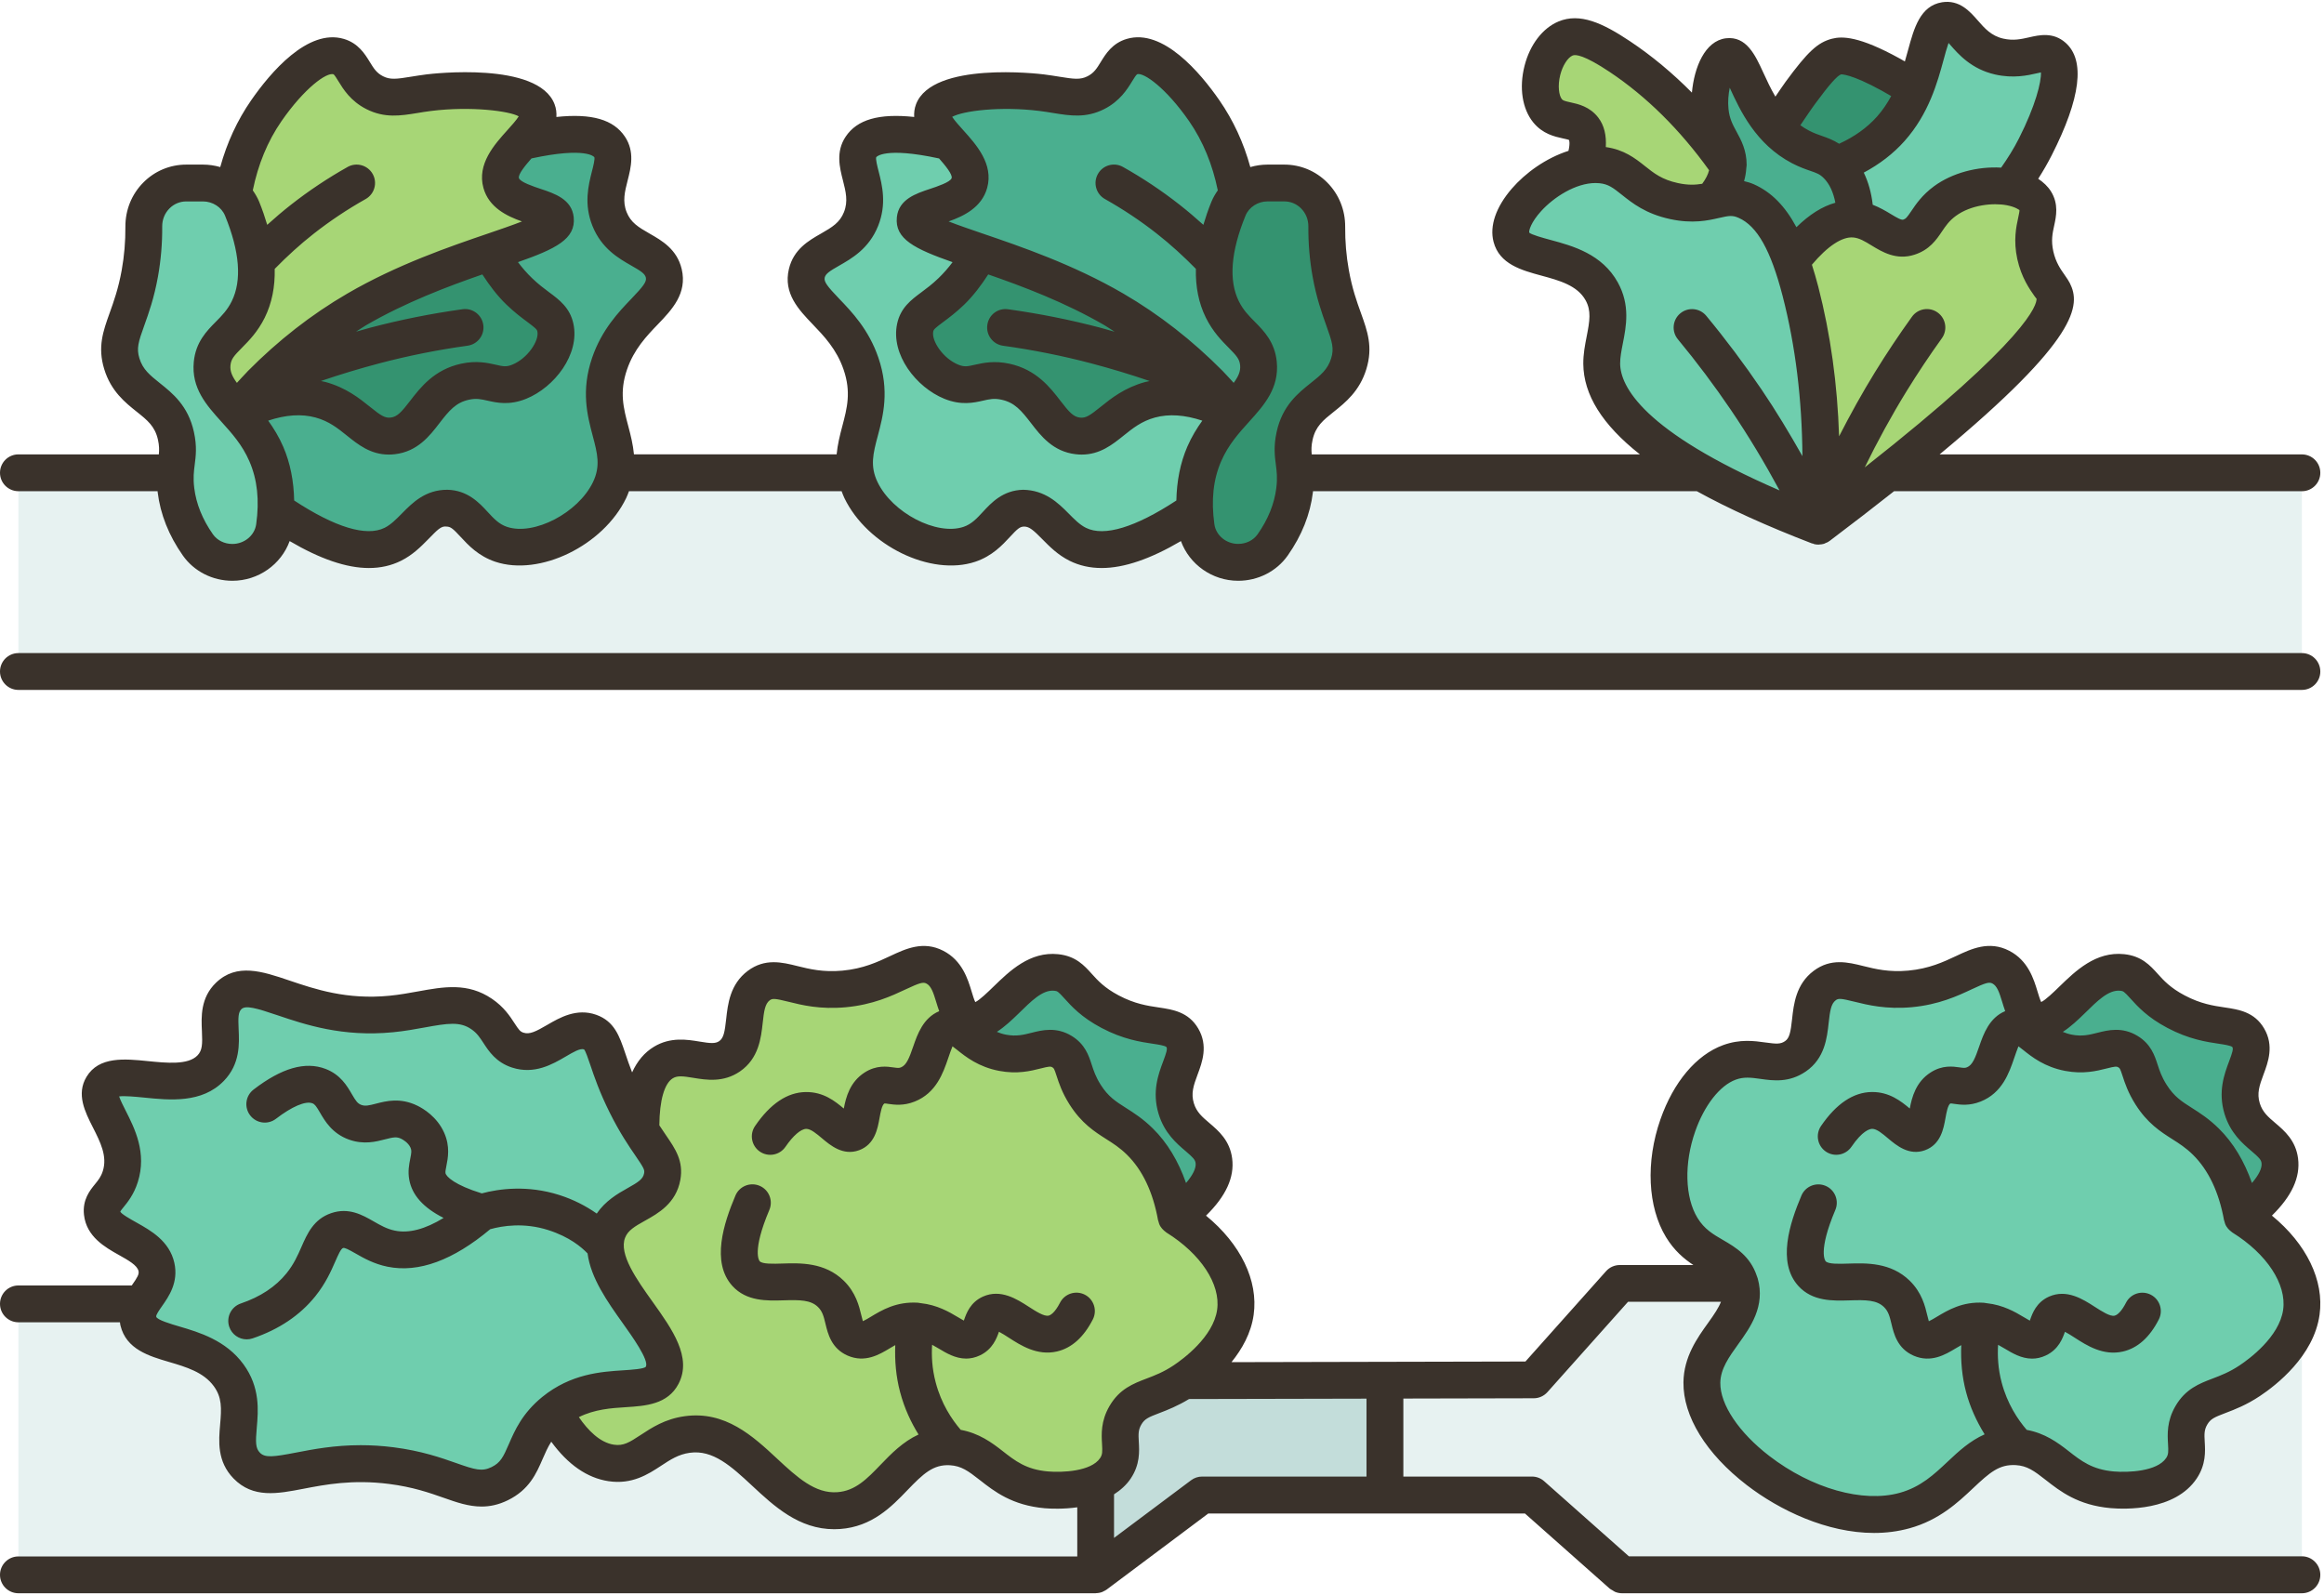 <?xml version="1.0" encoding="UTF-8"?><svg xmlns="http://www.w3.org/2000/svg" xmlns:xlink="http://www.w3.org/1999/xlink" height="86.6" preserveAspectRatio="xMidYMid meet" version="1.0" viewBox="0.0 -0.1 126.2 86.6" width="126.2" zoomAndPan="magnify"><g><g><g><g><g id="change1_1"><path d="M121.75,65.985c1.86-1.41,2.13-2.41,2.05-3.04c-0.15-1.21-1.59-1.33-2.05-2.84 c-0.52-1.72,0.97-2.76,0.34-3.84c-0.56-0.96-1.83-0.32-3.93-1.42c-1.88-1-1.79-2.02-2.92-2.13c-2.04-0.21-3.33,3.02-4.72,2.59 c-0.13-0.04-0.24-0.1-0.33-0.19c-0.63-0.6-0.44-2.13-1.54-2.69c-1.25-0.64-2.2,0.93-4.93,1.18c-2.56,0.24-3.58-0.98-4.63-0.18 c-1.25,0.93-0.31,2.96-1.59,3.84c-1.12,0.76-2.13-0.2-3.59,0.33c-2.63,0.97-4.3,6.16-2.59,8.97c1.05,1.72,2.73,1.5,3.16,3.03 h-6.52l-4.68,5.24l-8.07,0.02l-10.92,0.03c0.33-0.23,2.51-1.68,2.8-3.72c0.25-1.85-1.1-3.86-3.22-5.18 c1.86-1.41,2.13-2.41,2.05-3.04c-0.16-1.21-1.59-1.33-2.05-2.84c-0.52-1.72,0.97-2.76,0.34-3.84 c-0.57-0.96-1.83-0.32-3.93-1.42c-1.88-1-1.79-2.02-2.92-2.13c-2.04-0.21-3.33,3.02-4.72,2.59c-0.13-0.04-0.24-0.1-0.33-0.19 c-0.63-0.6-0.44-2.13-1.55-2.69c-1.24-0.64-2.19,0.93-4.92,1.18c-2.57,0.24-3.58-0.98-4.64-0.18c-1.24,0.93-0.3,2.96-1.58,3.84 c-1.12,0.76-2.42-0.38-3.59,0.33c-1.01,0.61-1.25,2.16-1.23,3.71c-0.24-0.38-0.51-0.85-0.8-1.43c-1.26-2.54-1.05-3.6-1.96-3.93 c-1.3-0.46-2.4,1.48-3.93,0.98c-0.98-0.32-0.92-1.25-1.96-1.96c-1.36-0.92-2.78-0.21-4.9,0c-4.9,0.48-7.4-2.36-8.83-0.98 c-1.07,1.03,0.17,2.73-0.98,3.92c-1.58,1.63-5.14-0.26-5.89,0.99c-0.63,1.05,1.67,2.74,0.98,4.9 c-0.33,1.06-1.06,1.21-0.98,1.96c0.15,1.37,2.61,1.45,2.94,2.95c0.19,0.83-0.45,1.39-0.8,2H1v14.72h58.5l5.78-4.33h9.93h7.98 l4.88,4.33H125v-14.26h-0.03C125.23,69.315,123.87,67.305,121.75,65.985z" fill="#e7f2f1"/></g><g id="change1_2"><path d="M102.51,25.575c8.03-6.38,9.49-8.87,8.99-9.85c-0.16-0.33-0.74-0.88-0.98-1.96 c-0.34-1.56,0.45-2.23,0-2.95c-0.23-0.38-0.74-0.64-1.37-0.75c0.47-0.62,0.95-1.34,1.37-2.19c0.21-0.4,2.02-3.99,0.98-4.9 c-0.58-0.52-1.41,0.34-2.94,0c-1.78-0.41-2.07-2.11-2.94-1.97c-0.86,0.14-0.88,1.86-1.64,3.73c-0.49-0.32-0.93-0.58-1.3-0.78 c-2.11-1.17-2.75-1.04-2.95-0.98c-0.41,0.1-0.78,0.35-1.96,1.96c-0.39,0.53-0.84,1.17-1.33,1.92 c-1.57-1.66-1.83-3.99-2.59-3.88c-0.62,0.07-1.12,1.63-0.99,2.94c0.15,1.44,0.99,1.83,0.99,2.94c-2.17-3.1-4.38-4.88-5.89-5.88 c-1.59-1.06-2.35-1.23-2.94-0.99c-1.27,0.53-1.8,2.92-0.98,3.93c0.56,0.7,1.48,0.35,1.96,0.98c0.32,0.42,0.31,1.09-0.03,2.01 c-2.14,0.42-4.22,2.63-3.9,3.88c0.38,1.42,3.7,0.76,4.91,2.94c0.76,1.37-0.01,2.64,0,3.92c0.01,1.54,1.12,3.53,5.4,5.93H70.33 c-0.04-0.72-0.22-1.14-0.03-2c0.45-2.08,2.36-2.03,2.94-3.93c0.46-1.49-0.5-2.24-0.98-4.9c-0.16-0.92-0.22-1.77-0.21-2.54 c0.01-1.3-1.01-2.37-2.31-2.37h-0.9c-0.62,0-1.21,0.24-1.63,0.66c-0.38-2.27-1.26-3.79-1.81-4.58 c-0.22-0.31-2.36-3.4-3.93-2.94c-0.87,0.25-0.79,1.36-1.96,1.96c-0.9,0.45-1.65,0.16-2.94,0c-2.17-0.27-5.47-0.11-5.89,0.98 c-0.19,0.51,0.3,1.07,0.84,1.68c-3.2-0.74-4.35-0.34-4.77,0.28c-0.63,0.95,0.68,2.24,0,3.93c-0.7,1.75-2.62,1.58-2.94,2.94 c-0.37,1.55,2.02,2.2,2.94,4.9c0.9,2.61-0.62,4.03-0.3,5.93H33.41H33.4c0.33-1.9-1.19-3.32-0.3-5.93 c0.93-2.7,3.31-3.35,2.94-4.9c-0.32-1.36-2.23-1.19-2.94-2.94c-0.68-1.69,0.64-2.98,0-3.93c-0.41-0.62-1.56-1.02-4.76-0.28 c0.54-0.61,1.03-1.17,0.84-1.68c-0.42-1.09-3.73-1.25-5.89-0.98c-1.29,0.16-2.04,0.45-2.94,0c-1.18-0.6-1.1-1.71-1.96-1.96 c-1.57-0.46-3.71,2.63-3.93,2.94c-0.55,0.79-1.43,2.31-1.81,4.58v0.01c-0.43-0.43-1.02-0.67-1.63-0.67h-0.9 c-1.3,0-2.32,1.07-2.31,2.37c0,0.77-0.05,1.62-0.22,2.54c-0.47,2.66-1.43,3.41-0.98,4.9c0.58,1.9,2.49,1.85,2.95,3.93 c0.18,0.86,0.01,1.28-0.03,2H9.52H1v10.79h124v-10.79H102.51z" fill="#e7f2f1"/></g></g><g><g id="change2_4"><path d="M103.98,4.735c-0.29,0.72-0.69,1.47-1.3,2.16c-0.97,1.08-2.12,1.65-2.95,1.96 c-0.61-0.61-1.09-0.52-1.96-0.98c-0.53-0.28-0.97-0.63-1.33-1.02c0.49-0.75,0.94-1.39,1.33-1.92c1.18-1.61,1.55-1.86,1.96-1.96 c0.2-0.06,0.84-0.19,2.95,0.98C103.05,4.155,103.49,4.415,103.98,4.735z" fill="#349370"/></g><g id="change2_3"><path d="M72.26,14.745c0.48,2.66,1.44,3.41,0.98,4.9c-0.58,1.9-2.49,1.85-2.94,3.93 c-0.19,0.86-0.01,1.28,0.03,2c0.02,0.26,0.02,0.57-0.03,0.94c-0.14,1.2-0.64,2.2-1.19,2.98c-0.43,0.6-1.13,0.95-1.87,0.95 c-1.13,0-2.13-0.82-2.29-1.94c-0.04-0.31-0.07-0.61-0.08-0.88c-0.06-1.33,0.2-2.33,0.53-3.07c0.4-0.93,0.97-1.62,1.5-2.21 c0.04-0.05,0.08-0.09,0.13-0.14c0.76-0.85,1.41-1.53,1.31-2.56c-0.12-1.28-1.26-1.52-1.96-2.94c-0.54-1.08-0.78-2.77,0.33-5.47 c0.12-0.28,0.29-0.53,0.5-0.74c0.42-0.42,1.01-0.66,1.63-0.66h0.9c1.3,0,2.32,1.07,2.31,2.37 C72.04,12.975,72.1,13.825,72.26,14.745z" fill="#349370"/></g><g id="change2_2"><path d="M65.7,20.765c0.49,0.49,0.93,0.98,1.33,1.44c-0.05,0.05-0.09,0.09-0.13,0.14 c-1.22-0.64-2.82-1.18-4.45-0.73c-1.97,0.54-2.48,2.13-3.92,1.96c-1.69-0.2-1.79-2.48-3.93-2.95c-1.31-0.28-1.76,0.48-2.94,0 c-1.2-0.48-2.19-1.87-1.96-2.94c0.17-0.79,0.91-0.95,1.96-1.96c0.73-0.71,1.24-1.47,1.58-2.12c2.04,0.7,4.71,1.62,7.25,3.1 C62.65,17.955,64.36,19.395,65.7,20.765z" fill="#349370"/></g><g id="change2_1"><path d="M14.14,20.775c1.34-1.37,3.06-2.81,5.23-4.07c2.54-1.48,5.2-2.4,7.24-3.1 c0.35,0.65,0.85,1.41,1.59,2.12c1.05,1.01,1.79,1.17,1.96,1.96c0.23,1.07-0.77,2.46-1.96,2.94c-1.18,0.48-1.63-0.28-2.95,0 c-2.13,0.47-2.23,2.75-3.92,2.95c-1.44,0.17-1.95-1.42-3.93-1.96c-1.62-0.45-3.23,0.09-4.45,0.73 c-0.04-0.05-0.08-0.09-0.12-0.14C13.22,21.745,13.65,21.265,14.14,20.775z" fill="#349370"/></g><g id="change3_3"><path d="M65.92,62.945c0.08,0.63-0.19,1.63-2.05,3.04c-0.4-2.18-1.26-3.39-1.97-4.09 c-1.13-1.11-2.08-1.14-2.98-2.55c-0.76-1.21-0.51-1.89-1.25-2.33c-0.92-0.57-1.63,0.36-3.22,0.06 c-1.57-0.3-2.03-1.41-2.76-1.41l0.62-0.55c0.09,0.09,0.2,0.15,0.33,0.19c1.39,0.43,2.68-2.8,4.72-2.59 c1.13,0.11,1.04,1.13,2.92,2.13c2.1,1.1,3.36,0.46,3.93,1.42c0.63,1.08-0.86,2.12-0.34,3.84 C64.33,61.615,65.76,61.735,65.92,62.945z" fill="#4aaf8f"/></g><g id="change3_4"><path d="M123.8,62.945c0.08,0.63-0.19,1.63-2.05,3.04c-0.39-2.18-1.26-3.39-1.97-4.09 c-1.13-1.11-2.08-1.14-2.97-2.55c-0.77-1.21-0.52-1.89-1.26-2.33c-0.92-0.57-1.63,0.36-3.22,0.06 c-1.57-0.3-2.03-1.41-2.76-1.41l0.62-0.55c0.09,0.09,0.2,0.15,0.33,0.19c1.39,0.43,2.68-2.8,4.72-2.59 c1.13,0.11,1.04,1.13,2.92,2.13c2.1,1.1,3.37,0.46,3.93,1.42c0.63,1.08-0.86,2.12-0.34,3.84 C122.21,61.615,123.65,61.735,123.8,62.945z" fill="#4aaf8f"/></g><g id="change3_1"><path d="M65.7,20.765c-1.34-1.37-3.05-2.81-5.21-4.06c-2.54-1.48-5.21-2.4-7.25-3.1 c-2.14-0.73-3.6-1.21-3.54-1.8c0.08-0.76,2.58-0.66,2.94-1.97c0.22-0.78-0.48-1.54-1.12-2.24c-0.54-0.61-1.03-1.17-0.84-1.68 c0.42-1.09,3.72-1.25,5.89-0.98c1.29,0.16,2.04,0.45,2.94,0c1.17-0.6,1.09-1.71,1.96-1.96c1.57-0.46,3.71,2.63,3.93,2.94 c0.55,0.79,1.43,2.31,1.81,4.58c-0.21,0.21-0.38,0.46-0.5,0.74c-1.11,2.7-0.87,4.39-0.33,5.47c0.7,1.42,1.84,1.66,1.96,2.94 c0.1,1.03-0.55,1.71-1.31,2.56C66.63,21.745,66.19,21.255,65.7,20.765z" fill="#4aaf8f"/></g><g id="change3_2"><path d="M36.04,14.745c0.37,1.55-2.01,2.2-2.94,4.9c-0.89,2.61,0.63,4.03,0.3,5.93 c-0.04,0.3-0.14,0.61-0.3,0.94c-1.03,2.14-3.97,3.59-5.88,2.94c-1.45-0.48-1.67-1.93-2.95-1.96c-1.26-0.02-1.74,1.37-2.94,1.96 c-1.07,0.53-2.92,0.53-6.35-1.83c0.06-1.32-0.2-2.33-0.52-3.07c-0.41-0.93-0.97-1.62-1.51-2.21c1.22-0.64,2.83-1.18,4.45-0.73 c1.98,0.54,2.49,2.13,3.93,1.96c1.69-0.2,1.79-2.48,3.92-2.95c1.32-0.28,1.77,0.48,2.95,0c1.19-0.48,2.19-1.87,1.96-2.94 c-0.17-0.79-0.91-0.95-1.96-1.96c-0.74-0.71-1.24-1.47-1.59-2.12c2.14-0.73,3.61-1.21,3.55-1.8c-0.08-0.76-2.58-0.66-2.94-1.97 c-0.22-0.78,0.48-1.54,1.11-2.24h0.01c3.2-0.74,4.35-0.34,4.76,0.28c0.64,0.95-0.68,2.24,0,3.93 C33.81,13.555,35.72,13.385,36.04,14.745z" fill="#4aaf8f"/></g><g id="change3_5"><path d="M96.44,6.855c0.36,0.39,0.8,0.74,1.33,1.02c0.87,0.46,1.35,0.37,1.96,0.98 c0.79,0.78,1.02,1.91,1.03,2.94v0.02c-0.02-0.01-0.03-0.01-0.05-0.01c-0.82-0.07-1.96,0.34-3.44,2.27 c-0.62-1.73-1.37-2.78-2.44-3.26c-0.71-0.32-1.21-0.17-1.83-0.03c0.68-0.79,0.84-1.44,0.85-1.93c0-1.11-0.84-1.5-0.99-2.94 c-0.13-1.31,0.37-2.87,0.99-2.94C94.61,2.865,94.87,5.195,96.44,6.855z" fill="#4aaf8f"/></g><g id="change4_2"><path d="M98.75,28.475c0.46-5.82-0.3-10.12-0.98-12.75c-0.16-0.61-0.32-1.16-0.5-1.65 c1.48-1.93,2.62-2.34,3.44-2.27c0.02,0,0.03,0,0.05,0.01c1.22,0.12,1.89,1.29,2.9,0.97c0.91-0.3,0.87-1.17,1.96-1.97 c1-0.74,2.45-0.96,3.53-0.75c0.63,0.11,1.14,0.37,1.37,0.75c0.45,0.72-0.34,1.39,0,2.95c0.24,1.08,0.82,1.63,0.98,1.96 c0.5,0.98-0.96,3.47-8.99,9.85h-0.01C101.38,26.465,100.14,27.425,98.75,28.475z" fill="#a7d676"/></g><g id="change4_1"><path d="M93.85,8.855c-0.01,0.49-0.17,1.14-0.85,1.93c-0.54,0.12-1.16,0.23-2.1,0.03 c-2.13-0.46-2.33-1.79-3.92-1.96c-0.33-0.04-0.67-0.02-1.01,0.05c0.34-0.92,0.35-1.59,0.03-2.01c-0.48-0.63-1.4-0.28-1.96-0.98 c-0.82-1.01-0.29-3.4,0.98-3.93c0.59-0.24,1.35-0.07,2.94,0.99C89.47,3.975,91.68,5.755,93.85,8.855z" fill="#a7d676"/></g><g id="change4_3"><path d="M51.64,78.475c-2.74-0.17-3.29,3.26-6.1,3.46c-3.38,0.24-4.8-4.6-8.22-4.13 c-1.84,0.25-2.45,1.8-4.13,1.54c-1.46-0.22-2.47-1.61-3.11-2.79c2.43-1.98,5.18-0.61,5.88-1.97c0.89-1.7-3.06-4.54-3.09-7.03 c0-0.28,0.04-0.55,0.15-0.82c0.61-1.53,2.67-1.38,2.94-2.94c0.15-0.81-0.35-1.21-1.16-2.49c-0.02-1.55,0.22-3.1,1.23-3.71 c1.17-0.71,2.47,0.43,3.59-0.33c1.28-0.88,0.34-2.91,1.58-3.84c1.06-0.8,2.07,0.42,4.64,0.18c2.73-0.25,3.68-1.82,4.92-1.18 c1.11,0.56,0.92,2.09,1.55,2.69l-0.62,0.55c0.73,0,1.19,1.11,2.76,1.41c1.59,0.3,2.3-0.63,3.22-0.06 c0.74,0.44,0.49,1.12,1.25,2.33c0.9,1.41,1.85,1.44,2.98,2.55c0.71,0.7,1.57,1.91,1.97,4.09c2.12,1.32,3.47,3.33,3.22,5.18 c-0.29,2.04-2.47,3.49-2.8,3.72c-1.54,1.02-2.54,0.8-3.17,1.87c-0.66,1.12,0.1,1.92-0.55,2.88c-0.26,0.39-0.64,0.66-1.07,0.84 c-1.09,0.46-2.46,0.35-2.68,0.33C54.04,80.565,53.69,78.595,51.64,78.475z" fill="#a7d676"/></g><g id="change4_4"><path d="M13.9,14.095c-0.07-0.8-0.29-1.74-0.75-2.86c-0.12-0.29-0.29-0.54-0.5-0.73v-0.01 c0.38-2.27,1.26-3.79,1.81-4.58c0.22-0.31,2.36-3.4,3.93-2.94c0.86,0.25,0.78,1.36,1.96,1.96c0.9,0.45,1.65,0.16,2.94,0 c2.16-0.27,5.47-0.11,5.89,0.98c0.19,0.51-0.3,1.07-0.84,1.68h-0.01c-0.63,0.7-1.33,1.46-1.11,2.24 c0.36,1.31,2.86,1.21,2.94,1.97c0.06,0.59-1.41,1.07-3.55,1.8c-2.04,0.7-4.7,1.62-7.24,3.1c-2.17,1.26-3.89,2.7-5.23,4.07 c-0.49,0.49-0.92,0.97-1.31,1.43c-0.76-0.85-1.41-1.53-1.31-2.56c0.12-1.28,1.26-1.52,1.96-2.94 C13.8,16.075,14.01,15.235,13.9,14.095z" fill="#a7d676"/></g><g id="change5_3"><path d="M109.57,55.665c0.73,0,1.19,1.11,2.76,1.41c1.59,0.3,2.3-0.63,3.22-0.06 c0.74,0.44,0.49,1.12,1.26,2.33c0.89,1.41,1.84,1.44,2.97,2.55c0.71,0.7,1.58,1.91,1.97,4.09c2.12,1.32,3.48,3.33,3.22,5.18 c-0.29,2.04-2.47,3.49-2.8,3.72c-1.54,1.02-2.54,0.8-3.17,1.87c-0.65,1.12,0.1,1.92-0.54,2.88c-0.93,1.39-3.45,1.2-3.76,1.17 c-2.77-0.24-3.12-2.21-5.18-2.33c-2.54-0.16-3.14,2.64-6.09,3.46c-4.54,1.26-11.06-3.34-11.01-6.95 c0.02-2.27,2.62-3.4,2.06-5.39c-0.43-1.53-2.11-1.31-3.16-3.03c-1.71-2.81-0.04-8,2.59-8.97c1.46-0.53,2.47,0.43,3.59-0.33 c1.28-0.88,0.34-2.91,1.59-3.84c1.05-0.8,2.07,0.42,4.63,0.18c2.73-0.25,3.68-1.82,4.93-1.18c1.1,0.56,0.91,2.09,1.54,2.69 L109.57,55.665z" fill="#6fceae"/></g><g id="change5_2"><path d="M111.5,2.975c1.04,0.91-0.77,4.5-0.98,4.9c-0.42,0.85-0.9,1.57-1.37,2.19 c-1.08-0.21-2.53,0.01-3.53,0.75c-1.09,0.8-1.05,1.67-1.96,1.97c-1.01,0.32-1.68-0.85-2.9-0.97v-0.02 c-0.01-1.03-0.24-2.16-1.03-2.94c0.83-0.31,1.98-0.88,2.95-1.96c0.61-0.69,1.01-1.44,1.3-2.16c0.76-1.87,0.78-3.59,1.64-3.73 c0.87-0.14,1.16,1.56,2.94,1.97C110.09,3.315,110.92,2.455,111.5,2.975z" fill="#6fceae"/></g><g id="change5_6"><path d="M98.75,28.475c-2.66-1.02-4.74-1.99-6.37-2.9c-4.28-2.4-5.39-4.39-5.4-5.93 c-0.01-1.28,0.76-2.55,0-3.92c-1.21-2.18-4.53-1.52-4.91-2.94c-0.32-1.25,1.76-3.46,3.9-3.88c0.34-0.07,0.68-0.09,1.01-0.05 c1.59,0.17,1.79,1.5,3.92,1.96c0.94,0.2,1.56,0.09,2.1-0.03c0.62-0.14,1.12-0.29,1.83,0.03c1.07,0.48,1.82,1.53,2.44,3.26 c0.18,0.49,0.34,1.04,0.5,1.65C98.45,18.355,99.21,22.655,98.75,28.475z" fill="#6fceae"/></g><g id="change6_1"><path d="M75.21,74.855v6.24h-9.93l-5.78,4.33v-4.95c0.43-0.18,0.81-0.45,1.07-0.84 c0.65-0.96-0.11-1.76,0.55-2.88c0.63-1.07,1.63-0.85,3.17-1.87L75.21,74.855z" fill="#c3ddda"/></g><g id="change5_5"><path d="M66.9,22.345c-0.53,0.59-1.1,1.28-1.5,2.21c-0.33,0.74-0.59,1.74-0.53,3.07 c-3.43,2.36-5.27,2.36-6.34,1.83c-1.2-0.59-1.69-1.98-2.95-1.96c-1.27,0.03-1.5,1.48-2.94,1.96c-1.92,0.65-4.86-0.8-5.89-2.94 c-0.16-0.33-0.26-0.64-0.3-0.94c-0.32-1.9,1.2-3.32,0.3-5.93c-0.92-2.7-3.31-3.35-2.94-4.9c0.32-1.36,2.24-1.19,2.94-2.94 c0.68-1.69-0.63-2.98,0-3.93c0.42-0.62,1.57-1.02,4.77-0.28c0.64,0.7,1.34,1.46,1.12,2.24c-0.36,1.31-2.86,1.21-2.94,1.97 c-0.06,0.59,1.4,1.07,3.54,1.8c-0.34,0.65-0.85,1.41-1.58,2.12c-1.05,1.01-1.79,1.17-1.96,1.96c-0.23,1.07,0.76,2.46,1.96,2.94 c1.18,0.48,1.63-0.28,2.94,0c2.14,0.47,2.24,2.75,3.93,2.95c1.44,0.17,1.95-1.42,3.92-1.96 C64.08,21.165,65.68,21.705,66.9,22.345z" fill="#6fceae"/></g><g id="change5_1"><path d="M32.87,67.555c0.03,2.49,3.98,5.33,3.09,7.03c-0.7,1.36-3.45-0.01-5.88,1.97 c-1.84,1.49-1.31,3.12-2.95,3.92c-1.6,0.78-2.58-0.56-5.88-0.98c-4.42-0.56-6.53,1.35-7.85,0c-1.21-1.24,0.36-3.07-0.98-4.91 c-1.47-2.01-4.54-1.43-4.91-2.94c-0.08-0.35,0.02-0.65,0.18-0.94c0.35-0.61,0.99-1.17,0.8-2c-0.33-1.5-2.79-1.58-2.94-2.95 c-0.08-0.75,0.65-0.9,0.98-1.96c0.69-2.16-1.61-3.85-0.98-4.9c0.75-1.25,4.31,0.64,5.89-0.99c1.15-1.19-0.09-2.89,0.98-3.92 c1.43-1.38,3.93,1.46,8.83,0.98c2.12-0.21,3.54-0.92,4.9,0c1.04,0.71,0.98,1.64,1.96,1.96c1.53,0.5,2.63-1.44,3.93-0.98 c0.91,0.33,0.7,1.39,1.96,3.93c0.29,0.58,0.56,1.05,0.8,1.43c0.81,1.28,1.31,1.68,1.16,2.49c-0.27,1.56-2.33,1.41-2.94,2.94 C32.91,67.005,32.87,67.275,32.87,67.555z" fill="#6fceae"/></g><g id="change5_4"><path d="M14.46,24.555c0.32,0.74,0.58,1.75,0.52,3.07c-0.01,0.28-0.04,0.57-0.08,0.88 c-0.15,1.12-1.15,1.94-2.28,1.94c-0.74,0-1.45-0.35-1.87-0.95c-0.55-0.78-1.05-1.78-1.19-2.98c-0.05-0.38-0.05-0.68-0.03-0.94 c0.04-0.72,0.21-1.14,0.03-2c-0.46-2.08-2.37-2.03-2.95-3.93c-0.45-1.49,0.51-2.24,0.98-4.9c0.17-0.92,0.22-1.77,0.22-2.54 c-0.01-1.3,1.01-2.37,2.31-2.37h0.9c0.61,0,1.2,0.24,1.63,0.67c0.21,0.19,0.38,0.44,0.5,0.73c0.46,1.12,0.68,2.06,0.75,2.86 c0.11,1.14-0.1,1.98-0.42,2.61c-0.7,1.42-1.84,1.66-1.96,2.94c-0.1,1.03,0.55,1.71,1.31,2.56c0.04,0.05,0.08,0.09,0.12,0.14 C13.49,22.935,14.05,23.625,14.46,24.555z" fill="#6fceae"/></g></g></g></g><g fill="#3a322b" id="change7_1"><path d="M1,26.577h7.558c0.002,0.021,0.002,0.038,0.005,0.06c0.145,1.194,0.604,2.349,1.368,3.435 c0.604,0.857,1.609,1.37,2.687,1.37c1.416,0,2.652-0.892,3.111-2.156c1.656,0.972,3.084,1.463,4.304,1.463 c0.636,0,1.215-0.131,1.742-0.393c0.639-0.317,1.086-0.771,1.48-1.171c0.484-0.492,0.694-0.735,0.995-0.687 c0.221,0.004,0.354,0.117,0.766,0.563c0.404,0.438,0.959,1.039,1.882,1.348c2.408,0.805,5.86-0.875,7.105-3.458 c0.061-0.127,0.105-0.25,0.152-0.373h11.547c0.047,0.123,0.091,0.246,0.152,0.373c1.245,2.583,4.698,4.264,7.105,3.458 c0.923-0.309,1.477-0.91,1.882-1.348c0.411-0.445,0.544-0.558,0.765-0.563c0.005,0,0.009,0,0.013,0 c0.279,0,0.506,0.202,0.983,0.687c0.395,0.4,0.842,0.854,1.481,1.172c0.526,0.261,1.105,0.392,1.741,0.392 c1.219,0,2.648-0.491,4.304-1.463c0.459,1.264,1.695,2.156,3.11,2.156c1.078,0,2.083-0.512,2.688-1.37 c0.764-1.085,1.224-2.24,1.368-3.435c0.003-0.021,0.002-0.038,0.005-0.059h20.844c1.717,0.946,3.789,1.888,6.24,2.831 c0,0,0,0,0.001,0c0,0,0.001,0,0.001,0c0.002,0.001,0.005,0.002,0.007,0.003c0.023,0.009,0.048,0.006,0.071,0.013 c0.018,0.006,0.031,0.02,0.05,0.025c0.076,0.019,0.154,0.027,0.231,0.028c0.002,0,0.005,0.001,0.007,0.001 c0.018,0,0.036-0.007,0.054-0.008c0.077-0.004,0.154-0.012,0.229-0.034c0.008-0.002,0.015-0.005,0.022-0.007 c0.029-0.009,0.055-0.027,0.083-0.039c0.001,0,0.002-0.001,0.003-0.002c0.048-0.02,0.097-0.035,0.142-0.064 c0.003-0.002,0.004-0.005,0.007-0.007c0.014-0.009,0.026-0.019,0.039-0.028c0.007-0.005,0.016-0.007,0.023-0.012 c1.283-0.969,2.446-1.866,3.5-2.7H125c0.553,0,1-0.448,1-1s-0.447-1-1-1h-19.674c7.546-6.264,7.677-8.106,7.072-9.302 c-0.062-0.121-0.157-0.266-0.278-0.438c-0.217-0.307-0.487-0.688-0.62-1.29c-0.129-0.587-0.043-0.982,0.049-1.401 c0.107-0.493,0.254-1.167-0.177-1.856c-0.168-0.268-0.407-0.492-0.691-0.682c0.265-0.416,0.512-0.842,0.734-1.279 c1.576-3.102,1.828-5.157,0.751-6.108c-0.673-0.595-1.429-0.42-1.981-0.294c-0.438,0.099-0.849,0.193-1.401,0.069 c-0.653-0.148-1.01-0.558-1.388-0.991c-0.42-0.48-0.992-1.135-1.94-0.983c-1.188,0.196-1.52,1.411-1.839,2.584 c-0.055,0.202-0.114,0.414-0.177,0.63c-0.093-0.053-0.195-0.114-0.281-0.161c-2.217-1.221-3.126-1.215-3.678-1.073 c-0.776,0.202-1.317,0.705-2.516,2.337c-0.191,0.26-0.369,0.539-0.556,0.807c-0.26-0.441-0.468-0.893-0.658-1.307 c-0.431-0.939-0.911-1.995-2.032-1.861c-1.14,0.146-1.719,1.58-1.843,2.951c-1.052-1.062-2.174-1.998-3.363-2.791 c-1.487-0.993-2.72-1.556-3.88-1.073c-0.864,0.359-1.555,1.26-1.847,2.412c-0.301,1.185-0.124,2.331,0.471,3.066 c0.512,0.632,1.169,0.775,1.604,0.871c0.121,0.026,0.304,0.066,0.341,0.088c0.002,0.002,0.073,0.152-0.029,0.589 c-1.226,0.393-2.343,1.201-3.078,2.053c-0.863,1.001-1.215,2.028-0.99,2.889c0.316,1.216,1.525,1.543,2.592,1.833 c0.963,0.261,1.958,0.531,2.406,1.342c0.312,0.564,0.226,1.111,0.06,1.955c-0.093,0.472-0.188,0.96-0.185,1.492 c0.011,1.675,1.026,3.308,3.073,4.921H71.23c-0.023-0.247-0.023-0.472,0.047-0.791c0.161-0.734,0.576-1.064,1.149-1.521 c0.626-0.499,1.405-1.119,1.772-2.323c0.366-1.199,0.06-2.054-0.296-3.044c-0.223-0.62-0.476-1.322-0.656-2.33 c-0.139-0.769-0.205-1.56-0.199-2.352c0.006-0.912-0.341-1.767-0.977-2.407c-0.621-0.625-1.449-0.97-2.331-0.97h-0.904 c-0.325,0-0.64,0.048-0.939,0.134c-0.364-1.325-0.927-2.541-1.682-3.631c-1.034-1.491-3.064-3.909-5.025-3.33 c-0.789,0.231-1.15,0.822-1.414,1.253c-0.213,0.347-0.365,0.597-0.719,0.776c-0.393,0.199-0.734,0.154-1.539,0.023 c-0.253-0.041-0.527-0.085-0.829-0.123c-0.248-0.032-6.05-0.722-6.944,1.618c-0.091,0.24-0.114,0.47-0.101,0.693 c-1.924-0.204-3.101,0.143-3.72,1.068c-0.548,0.818-0.327,1.682-0.15,2.376c0.156,0.613,0.291,1.142,0.054,1.73 c-0.224,0.556-0.619,0.803-1.246,1.161c-0.662,0.377-1.486,0.847-1.742,1.925c-0.314,1.325,0.538,2.213,1.29,2.998 c0.61,0.635,1.301,1.355,1.68,2.462c0.42,1.226,0.191,2.087-0.073,3.086c-0.126,0.474-0.253,0.978-0.305,1.518H34.426 c-0.052-0.54-0.179-1.044-0.305-1.518c-0.265-0.999-0.493-1.86-0.073-3.086c0.379-1.107,1.069-1.828,1.68-2.462 c0.752-0.784,1.604-1.673,1.29-2.998c-0.256-1.078-1.08-1.547-1.742-1.925c-0.627-0.357-1.022-0.605-1.246-1.161 c-0.237-0.588-0.103-1.117,0.054-1.73c0.177-0.694,0.397-1.558-0.15-2.376c-0.618-0.925-1.797-1.272-3.72-1.068 c0.014-0.224-0.009-0.454-0.101-0.695c-0.892-2.34-6.697-1.648-6.943-1.618c-0.302,0.038-0.576,0.082-0.829,0.123 C21.534,4.195,21.191,4.24,20.8,4.041c-0.354-0.179-0.506-0.429-0.719-0.776c-0.264-0.431-0.625-1.022-1.414-1.253 c-1.958-0.575-3.991,1.839-5.028,3.334c-0.753,1.087-1.315,2.303-1.679,3.627c-0.299-0.086-0.615-0.134-0.939-0.134h-0.904 c-0.882,0-1.71,0.345-2.331,0.97c-0.636,0.64-0.982,1.495-0.977,2.408c0.006,0.792-0.061,1.582-0.199,2.351 c-0.181,1.008-0.434,1.71-0.656,2.33c-0.355,0.991-0.662,1.846-0.296,3.043c0.367,1.206,1.146,1.826,1.772,2.324 c0.573,0.457,0.988,0.787,1.149,1.522c0.07,0.318,0.07,0.542,0.047,0.79H1c-0.553,0-1,0.448-1,1S0.447,26.577,1,26.577z M101.261,25.283c0.693-1.415,1.446-2.797,2.266-4.129c0.604-0.979,1.25-1.95,1.922-2.884c0.322-0.448,0.221-1.073-0.228-1.396 c-0.448-0.324-1.073-0.221-1.396,0.228c-0.7,0.972-1.374,1.983-2.002,3.002c-0.697,1.132-1.346,2.301-1.955,3.493 c-0.091-2.839-0.467-5.559-1.13-8.124c-0.111-0.427-0.226-0.822-0.346-1.196c0.848-1.007,1.635-1.53,2.24-1.481 c0.332,0.027,0.641,0.215,0.998,0.434c0.567,0.345,1.344,0.822,2.331,0.503c0.818-0.262,1.19-0.813,1.489-1.256 c0.211-0.313,0.393-0.582,0.76-0.852c0.823-0.604,2.017-0.72,2.771-0.577c0.47,0.09,0.663,0.251,0.683,0.263 c0.006,0.063-0.038,0.262-0.069,0.408c-0.108,0.495-0.271,1.243-0.048,2.258c0.22,0.997,0.671,1.634,0.94,2.015 c0.051,0.072,0.108,0.139,0.104,0.122C110.614,16.426,110.211,18.242,101.261,25.283z M105.547,3.132 c0.077-0.287,0.174-0.64,0.265-0.899c0.027,0.03,0.053,0.06,0.077,0.087c0.463,0.531,1.163,1.333,2.451,1.626 c0.998,0.226,1.775,0.048,2.291-0.07c0.062-0.014,0.132-0.03,0.197-0.044c0.028,0.51-0.294,1.814-1.197,3.592 c-0.277,0.549-0.608,1.073-0.963,1.58c-1.294-0.076-2.662,0.291-3.641,1.008c-0.647,0.475-0.986,0.978-1.234,1.346 c-0.246,0.365-0.304,0.426-0.44,0.47c-0.11,0.032-0.339-0.099-0.681-0.306c-0.278-0.169-0.602-0.357-0.977-0.502 c-0.075-0.655-0.239-1.235-0.486-1.745c0.856-0.458,1.602-1.028,2.215-1.717C104.747,6.071,105.209,4.372,105.547,3.132z M98.577,5.525c0.744-1.015,1.204-1.533,1.402-1.585c-0.001-0.001,0.518-0.046,2.213,0.888c0.155,0.086,0.328,0.185,0.505,0.29 c-0.208,0.384-0.455,0.76-0.769,1.113c-0.544,0.611-1.238,1.101-2.056,1.476c-0.325-0.204-0.632-0.32-0.913-0.416 c-0.233-0.081-0.454-0.157-0.726-0.299c-0.167-0.088-0.322-0.185-0.468-0.29C98.035,6.305,98.298,5.904,98.577,5.525z M93.93,4.666c0.001,0.002,0.002,0.005,0.003,0.007c0.558,1.216,1.4,3.054,3.373,4.089c0.405,0.212,0.736,0.326,1.003,0.418 c0.346,0.12,0.504,0.174,0.721,0.388c0.318,0.315,0.525,0.772,0.635,1.343c-0.708,0.196-1.407,0.637-2.114,1.328 c-0.623-1.162-1.369-1.912-2.315-2.333c-0.186-0.083-0.357-0.126-0.528-0.169c0.065-0.23,0.106-0.461,0.12-0.693 c0.002-0.012,0.002-0.023,0.004-0.035c0.002-0.05,0.016-0.099,0.016-0.149c0.001-0.803-0.303-1.36-0.548-1.808 c-0.206-0.378-0.385-0.705-0.438-1.237C93.82,5.416,93.859,5.008,93.93,4.666z M84.813,5.285 c-0.155-0.191-0.238-0.718-0.087-1.315c0.13-0.511,0.406-0.945,0.675-1.056c0.154-0.065,0.617-0.035,2.004,0.89 c2.015,1.344,3.828,3.148,5.404,5.341c-0.057,0.233-0.185,0.48-0.373,0.736c-0.366,0.061-0.766,0.083-1.321-0.038 c-0.868-0.188-1.3-0.533-1.8-0.932c-0.526-0.42-1.13-0.885-2.115-1.024c0.038-0.63-0.083-1.173-0.408-1.598 c-0.458-0.6-1.088-0.738-1.504-0.829C84.974,5.391,84.873,5.36,84.813,5.285z M87.854,15.242 c-0.856-1.552-2.461-1.988-3.633-2.305c-0.427-0.116-1.071-0.291-1.18-0.406c-0.024-0.115,0.104-0.567,0.643-1.161 c0.69-0.762,1.88-1.53,2.958-1.53c0.077,0,0.153,0.004,0.229,0.012c0.461,0.05,0.714,0.237,1.196,0.623 c0.578,0.461,1.297,1.035,2.623,1.323c1.228,0.266,2.056,0.077,2.659-0.061c0.541-0.124,0.728-0.156,1.07-0.003 c1.004,0.447,1.738,1.755,2.383,4.242c0.703,2.721,1.053,5.638,1.075,8.696c-0.699-1.235-1.429-2.451-2.222-3.621 c-0.935-1.377-1.944-2.724-3.001-4.001c-0.354-0.425-0.982-0.485-1.408-0.133s-0.484,0.982-0.133,1.408 c1.017,1.229,1.988,2.523,2.886,3.848c0.951,1.402,1.828,2.865,2.636,4.361c-7.435-3.218-8.648-5.661-8.657-6.891 c-0.002-0.332,0.07-0.702,0.147-1.094C88.308,17.623,88.533,16.472,87.854,15.242z M26.193,14.804 c0.386,0.596,0.809,1.158,1.309,1.64c0.437,0.421,0.819,0.706,1.127,0.935c0.44,0.328,0.528,0.41,0.552,0.519 c0.109,0.503-0.531,1.469-1.36,1.805c-0.331,0.136-0.499,0.097-0.897,0.005c-0.443-0.1-1.051-0.237-1.882-0.056 c-1.462,0.317-2.214,1.295-2.764,2.009c-0.476,0.619-0.705,0.875-1.064,0.917c-0.316,0.038-0.548-0.121-1.12-0.582 c-0.578-0.464-1.297-1.042-2.424-1.352c-0.08-0.022-0.162-0.034-0.243-0.052c1.039-0.354,2.107-0.678,3.177-0.96 c1.57-0.414,3.182-0.735,4.787-0.957c0.547-0.076,0.93-0.58,0.854-1.127c-0.075-0.546-0.583-0.933-1.127-0.854 c-1.686,0.232-3.375,0.571-5.023,1.005c-0.255,0.067-0.508,0.144-0.763,0.215c0.181-0.112,0.355-0.239,0.539-0.346 C22.028,16.315,24.324,15.454,26.193,14.804z M53.664,14.804c1.869,0.65,4.165,1.511,6.324,2.766 c0.184,0.107,0.358,0.234,0.54,0.347c-0.255-0.072-0.509-0.148-0.764-0.216c-1.648-0.434-3.338-0.772-5.023-1.005 c-0.56-0.078-1.053,0.308-1.127,0.854c-0.076,0.547,0.307,1.052,0.854,1.127c1.605,0.222,3.217,0.543,4.787,0.957 c1.07,0.282,2.138,0.606,3.177,0.96c-0.081,0.018-0.163,0.031-0.243,0.052c-1.127,0.309-1.847,0.887-2.424,1.352 c-0.573,0.461-0.801,0.62-1.12,0.582c-0.359-0.042-0.589-0.298-1.064-0.917c-0.55-0.714-1.302-1.692-2.763-2.009 c-0.833-0.181-1.439-0.043-1.883,0.056c-0.398,0.091-0.565,0.13-0.897-0.005c-0.829-0.336-1.47-1.302-1.36-1.806 c0.023-0.109,0.111-0.191,0.551-0.518c0.308-0.229,0.691-0.514,1.128-0.935C52.855,15.962,53.279,15.4,53.664,14.804z M69.74,10.838c0.345,0,0.669,0.135,0.912,0.38c0.258,0.259,0.398,0.608,0.396,0.982c-0.007,0.915,0.07,1.83,0.23,2.72 c0.211,1.173,0.506,1.993,0.742,2.653c0.326,0.907,0.43,1.248,0.267,1.784c-0.187,0.611-0.572,0.917-1.105,1.342 c-0.688,0.548-1.546,1.23-1.857,2.659c-0.172,0.782-0.103,1.313-0.042,1.781c0.047,0.365,0.092,0.71,0.025,1.256 c-0.104,0.863-0.446,1.712-1.017,2.522c-0.23,0.327-0.624,0.522-1.053,0.522c-0.652,0-1.209-0.46-1.294-1.07 c-0.182-1.308-0.062-2.426,0.369-3.419c0.388-0.896,0.963-1.533,1.52-2.149c0.805-0.892,1.638-1.814,1.5-3.248 c-0.102-1.075-0.707-1.686-1.192-2.176c-0.325-0.328-0.632-0.638-0.868-1.116c-0.559-1.13-0.437-2.695,0.363-4.651 c0.189-0.462,0.672-0.773,1.2-0.773H69.74z M56.442,5.925C56.717,5.959,56.966,6,57.196,6.038 c0.911,0.147,1.773,0.288,2.765-0.213c0.859-0.436,1.257-1.086,1.521-1.517c0.078-0.128,0.21-0.343,0.271-0.378 c0.357-0.108,1.566,0.745,2.821,2.553c0.757,1.094,1.271,2.361,1.556,3.755c-0.133,0.191-0.254,0.393-0.345,0.616 c-0.177,0.432-0.316,0.848-0.438,1.256c-0.421-0.38-0.853-0.748-1.297-1.096c-0.963-0.756-1.996-1.445-3.07-2.048 c-0.479-0.271-1.091-0.1-1.361,0.383c-0.271,0.481-0.099,1.091,0.383,1.361c0.984,0.553,1.932,1.184,2.814,1.877 c0.749,0.587,1.456,1.234,2.124,1.914c-0.022,0.977,0.153,1.864,0.54,2.647c0.38,0.768,0.856,1.25,1.239,1.636 c0.445,0.449,0.592,0.623,0.624,0.959c0.031,0.324-0.099,0.608-0.35,0.949c-0.174-0.188-0.344-0.382-0.522-0.563 c-0.024-0.028-0.047-0.055-0.075-0.08c-1.64-1.656-3.448-3.072-5.402-4.209c-2.714-1.577-5.56-2.549-7.638-3.258 c-0.608-0.208-1.297-0.443-1.843-0.656c0.809-0.287,1.796-0.75,2.093-1.822c0.358-1.295-0.598-2.356-1.296-3.131 c-0.197-0.218-0.472-0.523-0.605-0.728C52.301,5.919,54.314,5.662,56.442,5.925z M45.572,16.126 c-0.638-0.666-0.842-0.925-0.788-1.15c0.051-0.212,0.268-0.354,0.787-0.65c0.682-0.389,1.616-0.921,2.111-2.15 c0.481-1.196,0.22-2.223,0.029-2.972c-0.063-0.242-0.177-0.693-0.126-0.771c0.005-0.005,0.433-0.57,3.41,0.073 c0.324,0.367,0.738,0.866,0.682,1.066c-0.061,0.218-0.811,0.466-1.171,0.585c-0.759,0.251-1.703,0.563-1.804,1.541 c-0.122,1.185,0.978,1.72,3.025,2.44c-0.232,0.312-0.487,0.602-0.763,0.868c-0.345,0.333-0.656,0.564-0.933,0.769 c-0.554,0.412-1.126,0.837-1.313,1.701c-0.362,1.673,1.033,3.461,2.563,4.082c0.912,0.37,1.596,0.215,2.093,0.103 c0.355-0.082,0.612-0.141,1.015-0.052c0.711,0.154,1.071,0.585,1.602,1.274c0.528,0.687,1.186,1.541,2.418,1.685 c0.115,0.014,0.226,0.02,0.333,0.02c0.992,0,1.669-0.544,2.272-1.029c0.5-0.402,0.974-0.782,1.7-0.982 c0.768-0.21,1.633-0.146,2.575,0.169c-0.295,0.411-0.579,0.87-0.814,1.413c-0.385,0.89-0.573,1.873-0.595,2.923 c-2.221,1.456-3.92,1.978-4.91,1.484c-0.34-0.168-0.634-0.468-0.946-0.784c-0.573-0.582-1.289-1.262-2.463-1.283 c-1.101,0.024-1.731,0.707-2.192,1.206c-0.328,0.355-0.611,0.662-1.047,0.808c-1.459,0.49-3.863-0.757-4.668-2.429 c-0.421-0.875-0.239-1.562,0.013-2.512c0.289-1.09,0.648-2.447,0.032-4.246C47.179,17.8,46.25,16.832,45.572,16.126z M32.271,8.432c0.051,0.077-0.063,0.528-0.126,0.771c-0.19,0.75-0.452,1.776,0.029,2.972c0.495,1.229,1.429,1.762,2.111,2.151 c0.52,0.296,0.736,0.438,0.787,0.65c0.054,0.226-0.15,0.485-0.788,1.151c-0.678,0.706-1.606,1.674-2.129,3.2 c-0.616,1.799-0.257,3.155,0.032,4.246c0.252,0.95,0.434,1.637,0.013,2.512c-0.804,1.67-3.202,2.919-4.668,2.429 c-0.437-0.146-0.72-0.453-1.048-0.809c-0.46-0.499-1.092-1.182-2.192-1.206c-1.192-0.001-1.889,0.7-2.462,1.283 c-0.313,0.316-0.606,0.616-0.945,0.784c-0.993,0.492-2.691-0.028-4.911-1.484c-0.021-1.05-0.21-2.033-0.595-2.923 c-0.235-0.543-0.52-1.003-0.815-1.414c0.942-0.316,1.807-0.379,2.576-0.168c0.727,0.2,1.2,0.58,1.7,0.982 c0.604,0.485,1.28,1.029,2.272,1.029c0.107,0,0.218-0.006,0.333-0.02c1.232-0.144,1.89-0.998,2.418-1.685 c0.53-0.689,0.891-1.12,1.603-1.274c0.401-0.088,0.659-0.028,1.014,0.052c0.497,0.111,1.18,0.268,2.093-0.103 c1.53-0.62,2.926-2.409,2.563-4.083c-0.188-0.863-0.76-1.289-1.313-1.7c-0.275-0.205-0.587-0.437-0.932-0.77 c-0.275-0.266-0.53-0.556-0.763-0.868c2.047-0.72,3.148-1.255,3.026-2.439c-0.101-0.979-1.045-1.291-1.804-1.542 c-0.36-0.12-1.11-0.368-1.171-0.585c-0.056-0.2,0.358-0.7,0.682-1.067C31.839,7.862,32.266,8.426,32.271,8.432z M15.284,6.482 c1.254-1.807,2.456-2.668,2.828-2.548c0.053,0.032,0.185,0.247,0.263,0.375c0.264,0.431,0.661,1.081,1.521,1.517 c0.991,0.502,1.854,0.361,2.765,0.213C22.891,6,23.14,5.959,23.414,5.925c2.19-0.271,4.265,0.01,4.755,0.293 c-0.124,0.204-0.416,0.528-0.622,0.756c-0.698,0.774-1.654,1.835-1.296,3.131c0.297,1.072,1.284,1.535,2.093,1.822 c-0.546,0.213-1.234,0.448-1.843,0.656c-2.078,0.709-4.924,1.681-7.638,3.259c-1.955,1.137-3.762,2.552-5.402,4.208 c-0.027,0.026-0.05,0.052-0.074,0.08c-0.179,0.182-0.348,0.376-0.523,0.563c-0.251-0.341-0.381-0.625-0.35-0.949 c0.032-0.335,0.179-0.509,0.624-0.958c0.383-0.387,0.859-0.868,1.239-1.636c0.387-0.784,0.562-1.671,0.54-2.647 c0.667-0.68,1.374-1.328,2.124-1.915c0.883-0.693,1.83-1.324,2.814-1.877c0.481-0.271,0.653-0.88,0.383-1.361 c-0.271-0.482-0.882-0.653-1.361-0.383c-1.074,0.603-2.107,1.292-3.07,2.047c-0.444,0.348-0.876,0.716-1.297,1.097 c-0.122-0.409-0.261-0.824-0.438-1.257c-0.091-0.222-0.212-0.424-0.345-0.615C14.012,8.844,14.526,7.577,15.284,6.482z M7.569,19.357c-0.163-0.536-0.06-0.876,0.267-1.783c0.236-0.66,0.531-1.48,0.742-2.653c0.16-0.89,0.237-1.805,0.23-2.719 c-0.003-0.375,0.138-0.724,0.396-0.983c0.243-0.245,0.567-0.38,0.912-0.38h0.904c0.528,0,1.011,0.311,1.2,0.773 c0.8,1.956,0.922,3.521,0.363,4.651c-0.236,0.478-0.543,0.788-0.868,1.116c-0.485,0.491-1.091,1.102-1.192,2.176 c-0.138,1.434,0.695,2.356,1.5,3.249c0.557,0.616,1.132,1.252,1.52,2.149c0.431,0.993,0.551,2.111,0.369,3.418 c-0.085,0.61-0.642,1.071-1.295,1.071c-0.428,0-0.821-0.195-1.052-0.521c-0.57-0.812-0.913-1.661-1.017-2.522 c-0.066-0.547-0.021-0.892,0.025-1.257c0.061-0.469,0.13-1-0.042-1.78c-0.312-1.429-1.169-2.111-1.857-2.66 C8.142,20.275,7.756,19.969,7.569,19.357z" fill="inherit"/><path d="M125,35.369H1c-0.553,0-1,0.448-1,1s0.447,1,1,1h124c0.553,0,1-0.448,1-1 S125.553,35.369,125,35.369z" fill="inherit"/><path d="M125,84.422H88.453l-4.601-4.079c-0.183-0.163-0.419-0.252-0.663-0.252h-6.983v-4.236l7.08-0.016 c0.284,0,0.555-0.122,0.744-0.334l4.377-4.905h5.046c-0.126,0.322-0.359,0.675-0.69,1.134c-0.593,0.825-1.33,1.851-1.347,3.24 c-0.021,1.848,1.233,3.883,3.442,5.583c1.768,1.36,4.345,2.597,6.909,2.597c0.647,0,1.294-0.079,1.927-0.254 c1.615-0.448,2.633-1.407,3.45-2.177c0.913-0.86,1.42-1.302,2.316-1.254c0.621,0.038,0.986,0.303,1.63,0.808 c0.779,0.611,1.748,1.371,3.521,1.528c0.792,0.067,3.495,0.16,4.677-1.61c0.507-0.76,0.465-1.471,0.435-1.99 c-0.025-0.432-0.029-0.653,0.139-0.94c0.179-0.306,0.382-0.395,0.997-0.629c0.502-0.191,1.127-0.429,1.866-0.922 c0.868-0.577,2.921-2.163,3.234-4.41c0.261-1.866-0.714-3.849-2.587-5.385c1.082-1.059,1.549-2.081,1.42-3.103 c-0.125-0.98-0.742-1.506-1.239-1.928c-0.389-0.331-0.695-0.592-0.842-1.075c-0.161-0.532-0.026-0.943,0.208-1.569 c0.244-0.654,0.579-1.549,0.032-2.485c-0.528-0.907-1.39-1.034-2.15-1.147c-0.608-0.09-1.298-0.192-2.17-0.653 c-0.775-0.41-1.139-0.813-1.459-1.168c-0.41-0.456-0.876-0.973-1.828-1.071c-1.535-0.16-2.638,0.909-3.521,1.768 c-0.284,0.277-0.743,0.722-0.981,0.832c-0.065-0.131-0.143-0.387-0.197-0.566c-0.203-0.674-0.511-1.692-1.542-2.22 c-1.086-0.558-2.043-0.109-2.884,0.288c-0.685,0.321-1.46,0.686-2.592,0.791c-1.052,0.097-1.793-0.087-2.446-0.249 c-0.826-0.206-1.761-0.438-2.694,0.262c-0.964,0.723-1.084,1.814-1.171,2.611c-0.078,0.709-0.138,1.038-0.381,1.205 c-0.248,0.17-0.462,0.158-1.059,0.075c-0.617-0.087-1.386-0.194-2.312,0.145c-1.45,0.532-2.688,2.001-3.398,4.031 c-0.808,2.309-0.692,4.758,0.301,6.392c0.449,0.739,0.983,1.183,1.488,1.518h-3.995c-0.285,0-0.557,0.122-0.746,0.334 l-4.378,4.906l-15.963,0.035c0.573-0.709,1.064-1.57,1.204-2.572c0.261-1.867-0.714-3.849-2.587-5.385 c1.084-1.06,1.55-2.082,1.42-3.103c-0.125-0.98-0.742-1.506-1.238-1.928c-0.389-0.331-0.696-0.592-0.843-1.075 c-0.161-0.532-0.026-0.943,0.208-1.569c0.244-0.654,0.579-1.549,0.032-2.485c-0.528-0.907-1.39-1.034-2.15-1.147 c-0.608-0.09-1.298-0.192-2.17-0.653c-0.775-0.41-1.139-0.813-1.459-1.168c-0.41-0.456-0.876-0.973-1.828-1.071 c-1.536-0.16-2.638,0.91-3.521,1.769c-0.285,0.277-0.742,0.722-0.98,0.832c-0.066-0.131-0.144-0.387-0.198-0.568 c-0.203-0.673-0.511-1.691-1.542-2.219c-1.085-0.558-2.041-0.109-2.885,0.288c-0.684,0.321-1.459,0.686-2.59,0.791 c-1.048,0.097-1.793-0.087-2.447-0.249c-0.824-0.206-1.761-0.438-2.694,0.262c-0.964,0.723-1.084,1.814-1.171,2.611 c-0.078,0.71-0.138,1.039-0.381,1.206c-0.212,0.144-0.485,0.119-1.066,0.022c-0.665-0.11-1.576-0.262-2.474,0.28 c-0.517,0.311-0.907,0.78-1.188,1.394c-0.153-0.39-0.268-0.73-0.369-1.031c-0.316-0.936-0.59-1.745-1.578-2.097 c-1.065-0.378-1.986,0.155-2.657,0.546c-0.634,0.37-0.966,0.532-1.294,0.426c-0.178-0.058-0.246-0.143-0.488-0.515 c-0.243-0.374-0.576-0.885-1.221-1.323c-1.316-0.897-2.628-0.657-4.015-0.405c-0.49,0.089-0.998,0.182-1.551,0.236 c-2.323,0.229-4.051-0.357-5.442-0.828c-1.467-0.497-2.855-0.963-3.982,0.122c-0.848,0.816-0.799,1.859-0.764,2.621 c0.034,0.731,0.021,1.056-0.242,1.328c-0.511,0.527-1.674,0.41-2.696,0.307c-1.245-0.125-2.655-0.268-3.328,0.854 c-0.568,0.944-0.083,1.901,0.345,2.745c0.408,0.806,0.794,1.566,0.539,2.375c-0.1,0.312-0.243,0.488-0.425,0.711 c-0.273,0.335-0.687,0.842-0.597,1.662c0.131,1.193,1.153,1.766,1.9,2.185c0.509,0.285,0.99,0.555,1.061,0.869 c0.038,0.171-0.05,0.333-0.352,0.762c-0.005,0.007-0.011,0.015-0.016,0.022H1c-0.553,0-1,0.448-1,1s0.447,1,1,1h5.514 c0.009,0.058,0.012,0.114,0.027,0.174c0.313,1.296,1.549,1.66,2.64,1.981c0.92,0.271,1.872,0.552,2.429,1.315 c0.447,0.613,0.422,1.19,0.344,2.08c-0.078,0.893-0.176,2.004,0.729,2.934c1.058,1.086,2.382,0.83,3.787,0.559 c1.19-0.229,2.671-0.516,4.652-0.264c1.302,0.166,2.191,0.479,2.978,0.755c0.683,0.241,1.343,0.473,2.05,0.473 c0.45,0,0.919-0.094,1.424-0.341c1.168-0.57,1.553-1.459,1.893-2.245c0.139-0.32,0.275-0.632,0.468-0.936 c0.907,1.243,1.946,1.967,3.104,2.144c1.282,0.195,2.16-0.376,2.859-0.836c0.506-0.333,0.942-0.621,1.561-0.706 c1.257-0.175,2.249,0.732,3.38,1.785c1.194,1.112,2.541,2.366,4.461,2.366c0.104,0,0.209-0.004,0.316-0.011 c1.749-0.123,2.806-1.222,3.655-2.105c0.869-0.904,1.403-1.407,2.31-1.359c0.621,0.038,0.986,0.303,1.63,0.808 c0.778,0.611,1.748,1.371,3.52,1.528c0.336,0.028,1.013,0.053,1.768-0.051v2.668H1c-0.553,0-1,0.448-1,1s0.447,1,1,1h58.496 c0.011,0,0.02-0.006,0.03-0.006c0.118-0.003,0.235-0.024,0.345-0.07c0.02-0.008,0.035-0.021,0.054-0.03 c0.058-0.028,0.117-0.054,0.17-0.094l5.518-4.131H82.81l4.602,4.079c0.047,0.042,0.103,0.062,0.155,0.094 c0.047,0.028,0.088,0.063,0.139,0.084c0.119,0.047,0.243,0.074,0.368,0.074H125c0.553,0,1-0.448,1-1S125.553,84.422,125,84.422z M115.139,53.707c0.159,0.017,0.196,0.03,0.548,0.42c0.389,0.432,0.921,1.022,2.011,1.599c1.174,0.62,2.12,0.76,2.811,0.863 c0.251,0.037,0.631,0.093,0.717,0.177c0.059,0.1-0.005,0.311-0.179,0.776c-0.26,0.694-0.614,1.644-0.249,2.85 c0.316,1.045,0.978,1.608,1.461,2.019c0.411,0.35,0.526,0.471,0.55,0.655c0.035,0.278-0.155,0.656-0.521,1.082 c-0.416-1.181-1.01-2.182-1.803-2.963c-0.535-0.527-1.028-0.841-1.463-1.117c-0.557-0.354-0.958-0.61-1.369-1.257 c-0.271-0.429-0.382-0.767-0.488-1.093c-0.162-0.497-0.363-1.116-1.088-1.558c-0.836-0.509-1.608-0.314-2.175-0.171 c-0.427,0.107-0.827,0.212-1.385,0.105c-0.189-0.036-0.35-0.091-0.5-0.153c0.433-0.278,0.829-0.657,1.201-1.019 C113.861,54.293,114.494,53.636,115.139,53.707z M92.053,61.35c0.496-1.42,1.34-2.498,2.2-2.813 c0.221-0.082,0.428-0.11,0.639-0.11c0.224,0,0.451,0.032,0.707,0.067c0.693,0.098,1.557,0.218,2.467-0.406 c1.024-0.704,1.147-1.82,1.236-2.636c0.07-0.637,0.126-1.037,0.384-1.229c0.148-0.113,0.291-0.1,1.011,0.078 c0.729,0.181,1.729,0.426,3.114,0.3c1.48-0.137,2.508-0.62,3.257-0.972c0.757-0.355,0.944-0.407,1.122-0.318 c0.256,0.132,0.375,0.473,0.54,1.019c0.046,0.152,0.097,0.317,0.158,0.484c-0.866,0.36-1.181,1.247-1.409,1.911 c-0.217,0.63-0.369,1.021-0.666,1.139c-0.107,0.043-0.174,0.039-0.408,0.005c-0.349-0.051-0.929-0.134-1.564,0.274 c-0.805,0.515-1.018,1.345-1.135,1.96c-0.469-0.392-1.11-0.908-2.064-0.896c-0.998,0.012-1.925,0.632-2.755,1.844 c-0.312,0.456-0.195,1.078,0.26,1.39c0.455,0.313,1.078,0.196,1.391-0.259c0.599-0.875,0.988-0.973,1.128-0.975 c0.001,0,0.003,0,0.004,0c0.244,0,0.555,0.262,0.854,0.515c0.456,0.384,1.146,0.963,2.012,0.645 c0.851-0.313,1.005-1.168,1.107-1.734c0.061-0.333,0.129-0.709,0.267-0.805c0.029-0.008,0.137,0.012,0.212,0.023 c0.328,0.046,0.821,0.118,1.435-0.128c1.17-0.467,1.543-1.553,1.815-2.346c0.073-0.212,0.176-0.513,0.236-0.652 c0.079,0.057,0.179,0.136,0.26,0.201c0.459,0.367,1.152,0.921,2.277,1.134c0.986,0.187,1.717,0.003,2.247-0.131 c0.479-0.121,0.546-0.12,0.644-0.06c0.075,0.045,0.093,0.057,0.228,0.47c0.124,0.381,0.294,0.903,0.7,1.544 c0.65,1.025,1.359,1.476,1.984,1.874c0.386,0.245,0.749,0.476,1.133,0.854c0.844,0.831,1.413,2.028,1.691,3.558 c0.002,0.012,0.01,0.022,0.013,0.034c0.023,0.104,0.056,0.205,0.11,0.295c0.003,0.005,0.007,0.008,0.01,0.013 c0.05,0.082,0.115,0.154,0.188,0.219c0.022,0.019,0.043,0.036,0.067,0.054c0.024,0.018,0.043,0.04,0.069,0.055 c1.865,1.16,2.946,2.805,2.753,4.189c-0.207,1.484-1.86,2.688-2.362,3.022c-0.553,0.369-1.02,0.546-1.47,0.718 c-0.722,0.275-1.468,0.559-2.012,1.488c-0.481,0.823-0.439,1.542-0.408,2.067c0.024,0.417,0.026,0.571-0.103,0.763 c-0.486,0.729-2.066,0.794-2.838,0.728c-1.18-0.104-1.773-0.57-2.461-1.109c-0.596-0.467-1.281-0.967-2.272-1.15 c-0.486-0.567-1.053-1.412-1.36-2.573c-0.201-0.76-0.23-1.451-0.194-2.047c0.122,0.066,0.242,0.136,0.364,0.209 c0.398,0.239,0.899,0.542,1.483,0.542c0.237,0,0.488-0.05,0.75-0.174c0.696-0.329,0.915-0.948,1.032-1.281 c0.001-0.001,0.001-0.002,0.001-0.003c0.159,0.08,0.374,0.219,0.532,0.321c0.653,0.422,1.547,0.997,2.617,0.751 c0.798-0.185,1.453-0.771,1.948-1.741c0.251-0.492,0.056-1.094-0.436-1.345c-0.498-0.252-1.096-0.055-1.346,0.436 c-0.205,0.402-0.431,0.658-0.618,0.702c-0.242,0.058-0.689-0.231-1.081-0.483c-0.643-0.414-1.519-0.977-2.48-0.552 c-0.691,0.307-0.907,0.92-1.023,1.25c-0.007,0.017-0.013,0.036-0.02,0.055c-0.101-0.053-0.227-0.128-0.328-0.19 c-0.476-0.286-1.126-0.661-2.005-0.756c-0.002,0-0.003-0.002-0.005-0.002c-0.004-0.001-0.008,0.001-0.012,0 c-0.051-0.005-0.094-0.019-0.147-0.023c-1.163-0.078-1.967,0.411-2.554,0.763c-0.131,0.079-0.313,0.188-0.433,0.241 c-0.028-0.089-0.059-0.216-0.083-0.318c-0.117-0.494-0.296-1.241-0.96-1.887c-1.025-0.997-2.355-0.957-3.326-0.926 c-0.486,0.017-1.09,0.034-1.232-0.125c-0.019-0.02-0.436-0.518,0.523-2.787c0.215-0.509-0.022-1.096-0.531-1.311 c-0.509-0.214-1.096,0.022-1.311,0.531c-0.63,1.49-1.333,3.62-0.164,4.909c0.766,0.844,1.881,0.808,2.776,0.781 c0.902-0.031,1.48-0.018,1.87,0.36c0.236,0.23,0.31,0.498,0.409,0.917c0.127,0.533,0.319,1.338,1.202,1.725 c0.942,0.41,1.721-0.056,2.288-0.397c0.103-0.061,0.201-0.12,0.3-0.175c-0.036,0.855,0.04,1.714,0.259,2.541 c0.215,0.815,0.566,1.588,1.01,2.304c-0.797,0.352-1.424,0.932-1.996,1.472c-0.759,0.714-1.475,1.389-2.614,1.705 c-1.996,0.555-4.78-0.23-7.081-2.001c-1.656-1.274-2.676-2.797-2.662-3.975c0.009-0.758,0.476-1.408,0.971-2.096 c0.661-0.919,1.483-2.063,1.059-3.573c-0.011-0.04-0.028-0.073-0.04-0.112c-0.001-0.003-0.002-0.007-0.004-0.01 c-0.358-1.094-1.171-1.575-1.832-1.959c-0.549-0.318-1.021-0.593-1.395-1.206C91.495,64.924,91.446,63.082,92.053,61.35z M57.256,53.707c0.159,0.017,0.196,0.03,0.548,0.42c0.389,0.432,0.921,1.022,2.011,1.599c1.174,0.62,2.12,0.76,2.811,0.863 c0.251,0.037,0.631,0.093,0.717,0.177c0.059,0.1-0.005,0.311-0.179,0.776c-0.26,0.694-0.614,1.644-0.249,2.851 c0.317,1.045,0.979,1.607,1.461,2.018c0.411,0.351,0.526,0.472,0.55,0.657c0.035,0.277-0.155,0.654-0.52,1.08 c-0.416-1.181-1.011-2.183-1.804-2.963c-0.535-0.527-1.028-0.841-1.463-1.117c-0.557-0.354-0.958-0.61-1.369-1.257 c-0.271-0.428-0.381-0.766-0.487-1.092c-0.162-0.498-0.364-1.117-1.089-1.559c-0.836-0.509-1.609-0.314-2.174-0.171 c-0.427,0.108-0.828,0.21-1.385,0.105c-0.19-0.036-0.351-0.091-0.502-0.154c0.433-0.278,0.829-0.656,1.202-1.018 C55.979,54.293,56.611,53.636,57.256,53.707z M27.63,78.334c-0.299,0.691-0.452,1.006-0.935,1.242 c-0.522,0.254-0.88,0.15-1.933-0.221c-0.792-0.279-1.876-0.661-3.39-0.854c-0.639-0.081-1.232-0.114-1.785-0.114 c-1.437,0-2.589,0.223-3.498,0.399c-1.239,0.239-1.694,0.297-1.975,0.01c-0.243-0.25-0.239-0.572-0.17-1.365 c0.081-0.92,0.192-2.182-0.72-3.433c-0.957-1.312-2.415-1.742-3.479-2.056c-0.456-0.134-1.22-0.359-1.262-0.533 c-0.022-0.093,0.166-0.361,0.317-0.576c0.36-0.513,0.905-1.288,0.667-2.35c-0.265-1.185-1.288-1.758-2.034-2.176 c-0.347-0.194-0.871-0.488-0.902-0.611c0.02-0.04,0.106-0.147,0.171-0.226c0.226-0.277,0.567-0.695,0.781-1.373 c0.502-1.586-0.17-2.913-0.661-3.882c-0.119-0.235-0.286-0.563-0.354-0.769c0.308-0.041,0.923,0.021,1.353,0.063 c1.402,0.142,3.147,0.318,4.332-0.904c0.893-0.919,0.842-2.014,0.805-2.813c-0.029-0.626-0.023-0.917,0.152-1.087 c0.229-0.219,0.801-0.059,1.955,0.332c1.489,0.503,3.531,1.195,6.278,0.924c0.635-0.062,1.208-0.167,1.714-0.259 c1.278-0.234,1.919-0.327,2.531,0.09c0.313,0.212,0.47,0.455,0.67,0.761c0.287,0.44,0.68,1.044,1.547,1.326 c1.217,0.395,2.2-0.181,2.919-0.601c0.403-0.236,0.778-0.459,0.99-0.388c0.083,0.083,0.227,0.509,0.343,0.851 c0.208,0.617,0.493,1.461,1.047,2.574c0.554,1.113,1.044,1.827,1.402,2.349c0.471,0.687,0.503,0.774,0.471,0.955 c-0.056,0.313-0.298,0.474-0.923,0.823c-0.52,0.29-1.182,0.68-1.649,1.366c-0.598-0.419-1.268-0.762-2.025-1.005 c-1.749-0.559-3.299-0.336-4.218-0.091c-1.464-0.451-1.935-0.91-1.97-1.101c-0.015-0.078,0.017-0.231,0.049-0.395 c0.083-0.416,0.209-1.045-0.117-1.788c-0.387-0.879-1.147-1.326-1.459-1.478c-0.927-0.453-1.695-0.254-2.255-0.109 c-0.383,0.099-0.576,0.143-0.786,0.067c-0.204-0.074-0.299-0.211-0.517-0.585c-0.261-0.448-0.619-1.062-1.428-1.371 c-1.101-0.419-2.38-0.054-3.91,1.122c-0.438,0.336-0.521,0.964-0.184,1.402c0.336,0.438,0.964,0.522,1.402,0.184 c0.869-0.667,1.607-0.982,1.978-0.84c0.131,0.05,0.21,0.16,0.414,0.51c0.263,0.451,0.66,1.132,1.565,1.459 c0.803,0.291,1.476,0.115,1.966-0.012c0.462-0.119,0.634-0.149,0.877-0.03c0.063,0.03,0.378,0.196,0.506,0.485 c0.064,0.148,0.055,0.25-0.014,0.59c-0.062,0.31-0.139,0.695-0.055,1.149c0.152,0.835,0.767,1.521,1.864,2.074 c-0.999,0.612-1.883,0.848-2.644,0.69c-0.433-0.088-0.782-0.288-1.151-0.5c-0.604-0.346-1.356-0.779-2.315-0.447 c-0.948,0.325-1.296,1.119-1.604,1.82c-0.203,0.464-0.414,0.945-0.814,1.442c-0.588,0.73-1.424,1.283-2.484,1.642 c-0.523,0.177-0.804,0.745-0.627,1.268c0.142,0.417,0.53,0.68,0.947,0.68c0.106,0,0.214-0.017,0.32-0.053 c1.428-0.483,2.572-1.251,3.402-2.282c0.567-0.705,0.855-1.364,1.088-1.894c0.155-0.355,0.303-0.69,0.421-0.731 c0.088-0.033,0.326,0.093,0.672,0.291c0.444,0.254,0.997,0.571,1.746,0.724c1.683,0.344,3.56-0.348,5.575-2.037 c0.665-0.186,1.831-0.374,3.15,0.047c1.158,0.371,1.806,0.926,2.136,1.269c0.173,1.337,1.078,2.622,1.915,3.795 c0.5,0.701,1.432,2.005,1.251,2.353c-0.064,0.124-0.813,0.172-1.216,0.198c-1.204,0.077-2.852,0.183-4.412,1.449 C28.354,76.661,27.953,77.589,27.63,78.334z M56.904,79.813c-1.181-0.104-1.773-0.57-2.461-1.109 c-0.596-0.467-1.281-0.967-2.273-1.15c-0.485-0.566-1.052-1.41-1.359-2.574c-0.201-0.76-0.231-1.451-0.195-2.047 c0.121,0.066,0.242,0.136,0.364,0.209c0.398,0.239,0.899,0.542,1.483,0.542c0.237,0,0.488-0.05,0.75-0.174 c0.696-0.329,0.915-0.948,1.032-1.281c0.001-0.001,0.001-0.002,0.002-0.003c0.158,0.08,0.373,0.219,0.531,0.321 c0.653,0.422,1.547,0.997,2.617,0.751c0.796-0.184,1.451-0.77,1.948-1.739c0.252-0.492,0.058-1.094-0.434-1.346 c-0.492-0.251-1.094-0.057-1.346,0.434c-0.294,0.573-0.531,0.683-0.62,0.703c-0.243,0.058-0.69-0.231-1.081-0.483 c-0.641-0.414-1.521-0.979-2.481-0.552c-0.689,0.306-0.906,0.919-1.022,1.249c-0.006,0.018-0.013,0.037-0.02,0.056 c-0.101-0.053-0.227-0.128-0.328-0.19c-0.476-0.286-1.126-0.661-2.005-0.756c-0.002,0-0.003-0.002-0.005-0.002 c-0.004-0.001-0.008,0.001-0.012,0c-0.051-0.005-0.094-0.019-0.147-0.023c-1.177-0.072-1.967,0.411-2.553,0.763 c-0.131,0.079-0.313,0.188-0.433,0.241c-0.028-0.089-0.059-0.216-0.083-0.318c-0.118-0.494-0.296-1.241-0.961-1.887 c-1.025-0.997-2.356-0.957-3.326-0.926c-0.486,0.017-1.09,0.034-1.232-0.125c-0.019-0.02-0.436-0.518,0.524-2.787 c0.215-0.509-0.022-1.096-0.531-1.311c-0.508-0.214-1.096,0.022-1.311,0.531c-0.631,1.49-1.333,3.621-0.165,4.909 c0.766,0.844,1.883,0.808,2.776,0.781c0.91-0.029,1.481-0.018,1.87,0.361c0.237,0.23,0.311,0.498,0.41,0.917 c0.128,0.533,0.32,1.338,1.202,1.724c0.942,0.41,1.721-0.056,2.289-0.397c0.102-0.061,0.2-0.119,0.298-0.174 c-0.036,0.855,0.041,1.713,0.259,2.54c0.242,0.919,0.612,1.683,1.005,2.316c-0.854,0.393-1.501,1.059-2.055,1.636 c-0.737,0.766-1.373,1.427-2.354,1.496c-1.198,0.09-2.174-0.798-3.274-1.823c-1.313-1.223-2.813-2.607-5.015-2.303 c-1.067,0.146-1.8,0.629-2.389,1.018c-0.626,0.412-0.943,0.606-1.458,0.529c-0.758-0.115-1.405-0.777-1.901-1.497 c0.856-0.427,1.745-0.489,2.551-0.54c1.067-0.068,2.278-0.146,2.863-1.271c0.745-1.434-0.345-2.96-1.399-4.437 c-0.871-1.221-1.859-2.605-1.502-3.502c0,0,0,0,0,0c0.154-0.388,0.511-0.602,1.08-0.919c0.714-0.398,1.69-0.943,1.918-2.219 c0.183-1.02-0.269-1.677-0.791-2.438c-0.108-0.157-0.227-0.334-0.35-0.522c0.011-1.35,0.273-2.279,0.737-2.558 c0.253-0.153,0.573-0.108,1.114-0.02c0.687,0.113,1.626,0.269,2.524-0.346c1.026-0.704,1.148-1.821,1.238-2.637 c0.069-0.637,0.125-1.036,0.382-1.229c0.149-0.111,0.29-0.101,1.013,0.078c0.727,0.181,1.714,0.428,3.115,0.3 c1.479-0.137,2.506-0.62,3.255-0.972c0.757-0.355,0.944-0.407,1.122-0.318c0.256,0.132,0.375,0.473,0.54,1.019 c0.046,0.152,0.097,0.317,0.158,0.484c-0.866,0.361-1.181,1.248-1.409,1.912c-0.217,0.629-0.369,1.02-0.665,1.138 c-0.107,0.043-0.174,0.039-0.408,0.005c-0.349-0.051-0.93-0.134-1.566,0.274c-0.804,0.515-1.016,1.344-1.133,1.959 c-0.469-0.392-1.097-0.908-2.064-0.896c-1,0.012-1.927,0.633-2.755,1.845c-0.313,0.456-0.195,1.078,0.261,1.39 c0.457,0.311,1.078,0.194,1.39-0.261c0.415-0.606,0.836-0.97,1.128-0.974c0.001,0,0.003,0,0.004,0 c0.244,0,0.554,0.261,0.854,0.514c0.457,0.385,1.146,0.963,2.013,0.645c0.851-0.313,1.006-1.169,1.107-1.735 c0.061-0.332,0.128-0.708,0.266-0.804c0.03-0.008,0.138,0.012,0.213,0.023c0.329,0.046,0.821,0.118,1.436-0.128 c1.168-0.467,1.541-1.553,1.813-2.345c0.072-0.213,0.176-0.514,0.237-0.653c0.079,0.057,0.178,0.136,0.258,0.2 c0.46,0.367,1.153,0.921,2.278,1.134c0.99,0.187,1.717,0.003,2.248-0.131c0.478-0.121,0.544-0.12,0.643-0.06 c0.075,0.046,0.094,0.057,0.228,0.47c0.124,0.381,0.294,0.903,0.7,1.544c0.65,1.025,1.359,1.476,1.984,1.874 c0.386,0.245,0.749,0.476,1.134,0.855c0.844,0.83,1.412,2.026,1.689,3.557c0.003,0.014,0.011,0.024,0.014,0.038 c0.023,0.103,0.056,0.202,0.109,0.291c0.003,0.005,0.007,0.008,0.01,0.013c0.05,0.082,0.115,0.154,0.188,0.219 c0.021,0.019,0.043,0.036,0.066,0.053c0.024,0.018,0.044,0.04,0.069,0.056c1.865,1.16,2.946,2.804,2.753,4.189 c-0.207,1.48-1.859,2.687-2.361,3.022c-0.553,0.369-1.02,0.546-1.47,0.718c-0.722,0.275-1.469,0.559-2.012,1.488 c-0.481,0.823-0.439,1.542-0.408,2.067c0.023,0.417,0.025,0.571-0.104,0.764C59.255,79.816,57.673,79.881,56.904,79.813z M65.28,80.091c-0.216,0-0.427,0.07-0.6,0.2l-4.185,3.133v-2.367c0.345-0.224,0.664-0.495,0.909-0.862 c0.507-0.761,0.466-1.471,0.436-1.99c-0.025-0.433-0.029-0.653,0.139-0.941c0.179-0.306,0.382-0.395,0.997-0.628 c0.437-0.167,0.974-0.38,1.593-0.755l9.636-0.021v4.232H65.28z" fill="inherit"/></g></g></svg>